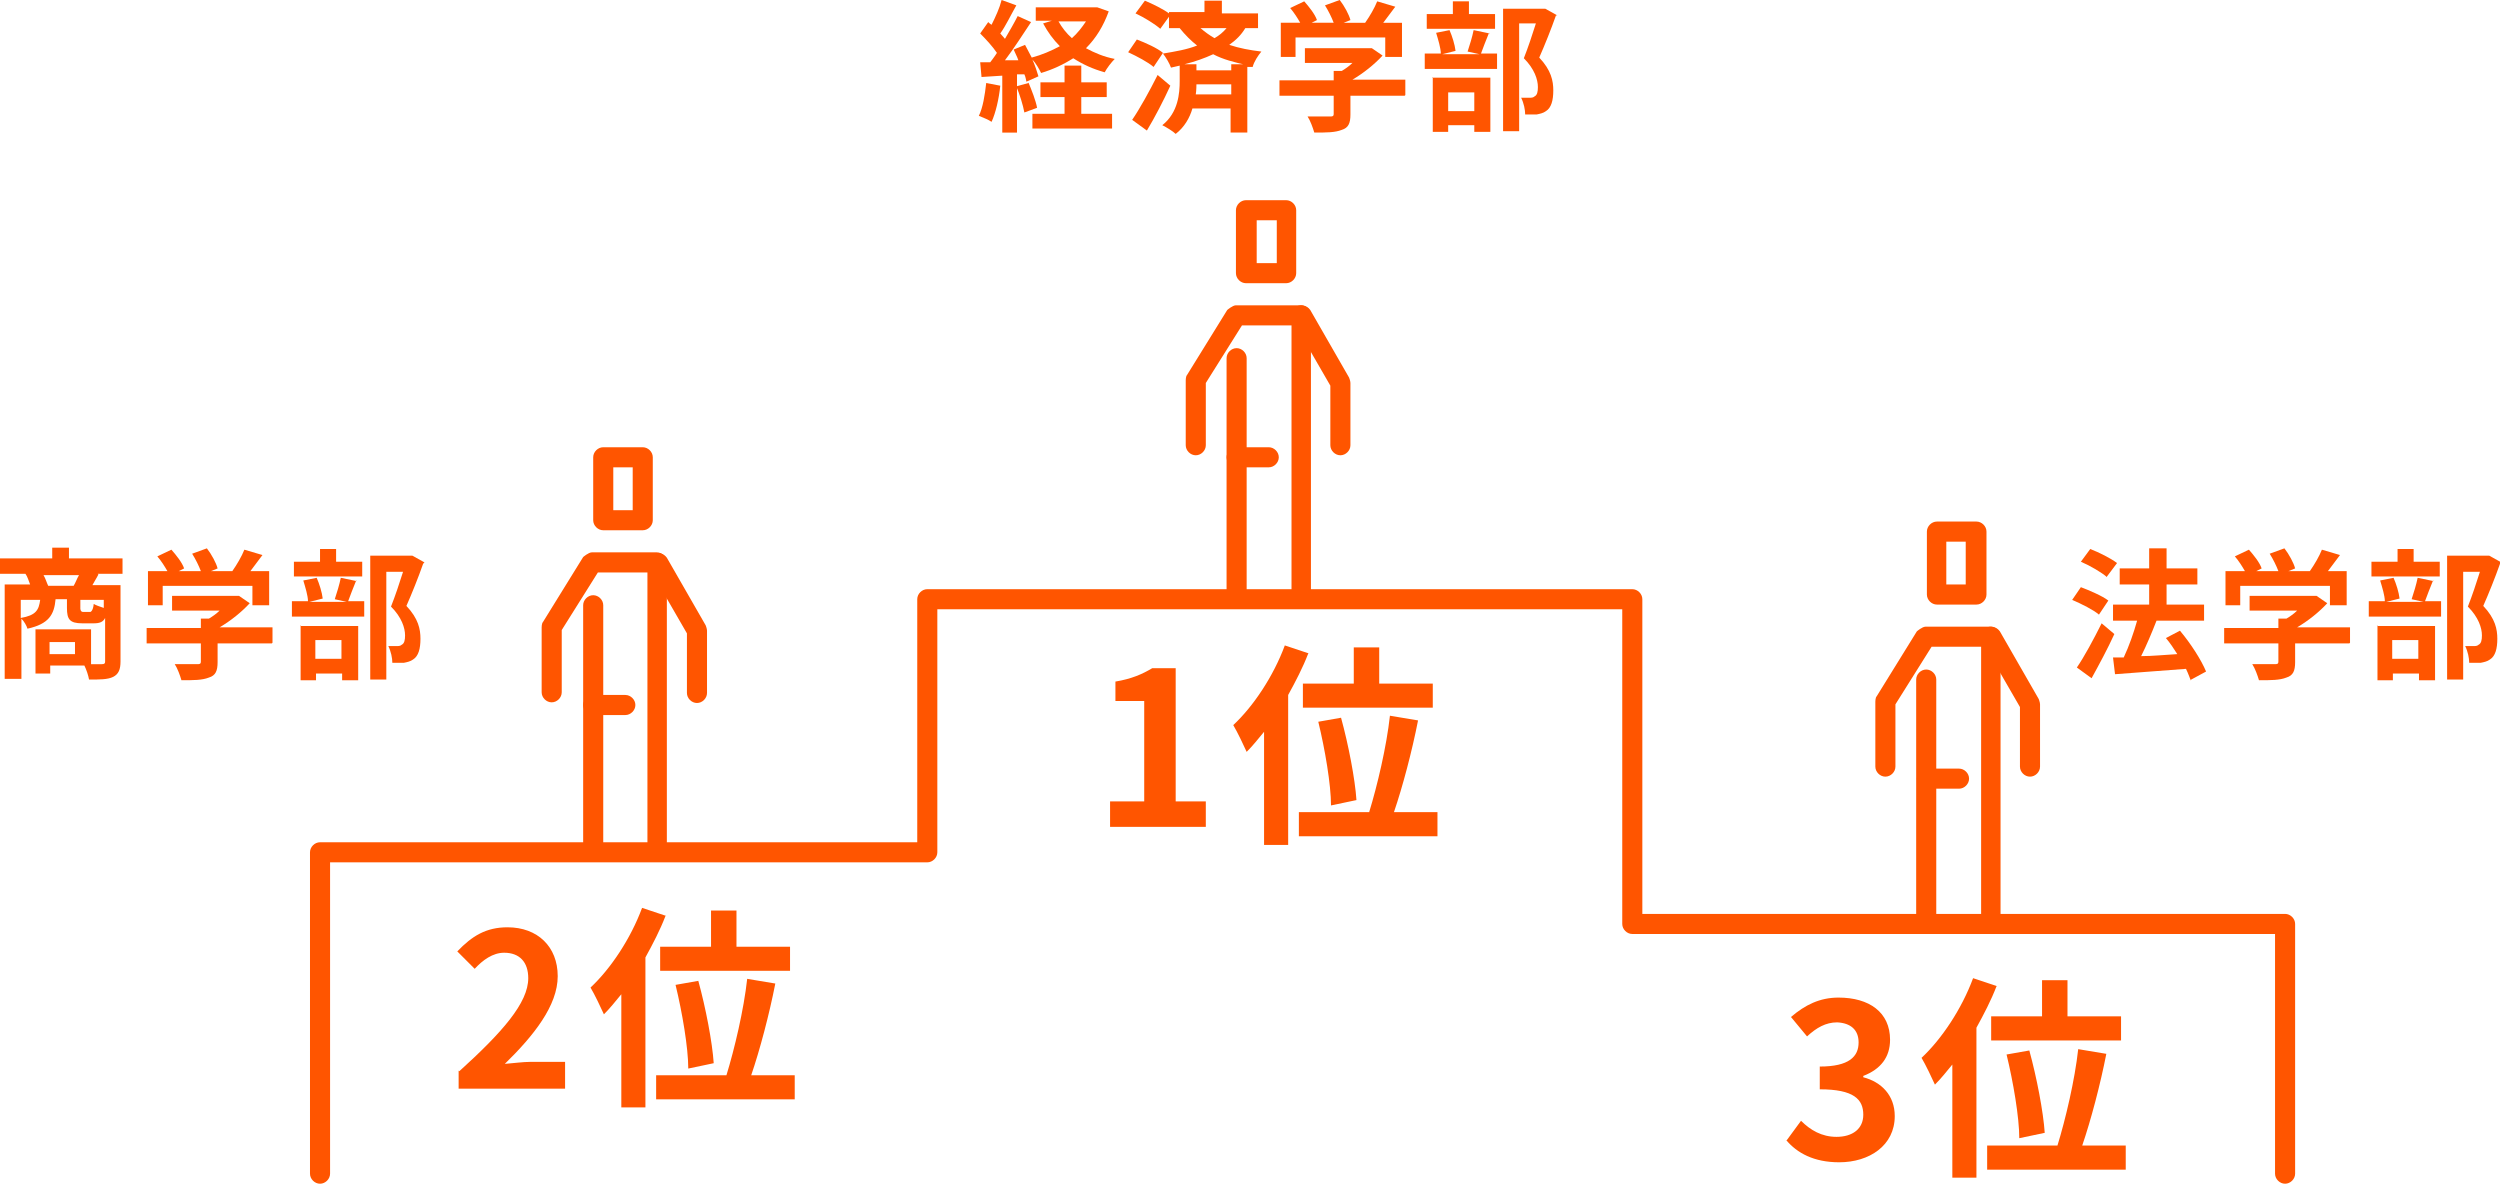 <?xml version="1.0" encoding="UTF-8"?>
<svg id="_レイヤー_2" data-name="レイヤー 2" xmlns="http://www.w3.org/2000/svg" viewBox="0 0 37.34 17.68">
  <defs>
    <style>
      .cls-1 {
        fill: #f50;
      }
    </style>
  </defs>
  <g id="d">
    <g>
      <g>
        <path class="cls-1" d="M14.94,1.28c-.02.2-.07.41-.13.54-.04-.03-.14-.07-.19-.09.06-.12.09-.31.11-.49l.21.04ZM16.56.17c-.08.22-.19.4-.34.55.13.07.27.13.43.16-.05.05-.12.14-.15.2-.18-.05-.33-.12-.47-.21-.14.09-.31.17-.48.22-.03-.06-.08-.15-.13-.2.04.09.07.18.09.25l-.18.08s-.01-.07-.03-.11h-.11v.87h-.22v-.85l-.31.02-.02-.22h.15s.07-.09.1-.14c-.06-.09-.16-.2-.25-.29l.12-.17s.03.03.05.04c.06-.12.12-.25.15-.37l.22.08c-.08.14-.16.31-.24.42.03.03.05.06.07.08.07-.12.14-.24.19-.34l.2.09c-.12.18-.26.4-.39.57h.2c-.02-.06-.05-.11-.07-.16l.17-.07c.03.06.07.13.1.19.15-.04.29-.1.42-.17-.1-.1-.18-.21-.25-.34l.13-.04h-.24V.11h.92s.17.06.17.06ZM15.36,1.23c.05.12.11.27.13.38l-.19.07c-.02-.11-.07-.27-.12-.39l.18-.05ZM16.15,1.7h.46v.22h-1.19v-.22h.48v-.25h-.36v-.22h.36v-.25h.25v.25h.38v.22h-.38v.25ZM15.81.32c.05.09.12.18.2.25.08-.07.15-.16.21-.25h-.41Z"/>
        <path class="cls-1" d="M17.23,1c-.08-.07-.25-.16-.38-.22l.13-.19c.13.05.31.13.39.2l-.14.21ZM17.48,1.28c-.1.22-.23.47-.35.67l-.22-.16c.11-.16.26-.43.38-.67l.19.16ZM18.6.42c-.06.1-.14.18-.24.25.15.05.31.08.48.1-.05.06-.11.15-.13.23h-.08s0,.98,0,.98h-.25v-.36h-.57c-.04.14-.12.28-.25.38-.04-.04-.14-.1-.2-.13.24-.19.26-.48.26-.66v-.23s-.09.02-.13.03c-.02-.06-.08-.16-.12-.21.18-.03.36-.06.51-.12-.09-.07-.18-.16-.26-.26h-.16v-.17l-.13.18c-.08-.07-.24-.17-.37-.23l.14-.19c.12.05.28.13.36.19v-.02h.53V.01h.26v.19h.54v.22h-.2ZM18.61.97c-.17-.04-.34-.08-.49-.16-.13.06-.27.11-.43.15h.18v.09h.52v-.09h.22ZM18.39,1.41v-.15h-.52s0,.09-.01.15h.53ZM17.93.42c.07.06.14.11.21.15.07-.04.13-.09.18-.15h-.39Z"/>
        <path class="cls-1" d="M20.98,1.43h-.81v.28c0,.13-.03.2-.13.23-.1.04-.23.04-.41.04-.02-.07-.06-.18-.1-.24.13,0,.29,0,.33,0,.04,0,.06,0,.06-.04v-.27h-.81v-.23h.81v-.14h.12c.05-.03.11-.07.16-.12h-.71v-.22h1s.16.11.16.11c-.12.13-.28.26-.45.36h.79v.23ZM19.37.85h-.24V.34h.29c-.04-.07-.09-.15-.15-.22l.21-.1c.07.08.16.19.19.28l-.08.04h.33c-.03-.08-.08-.18-.13-.26l.22-.08c.07.09.14.22.16.3l-.1.04h.32c.07-.1.14-.22.18-.32l.27.08c-.06.08-.12.16-.18.24h.28v.51h-.25v-.29h-1.34v.29Z"/>
        <path class="cls-1" d="M22.24.49c-.05.12-.09.23-.12.31h.24v.23h-1.08v-.23h.24c0-.08-.04-.21-.07-.31l.2-.04c.04.09.08.22.09.31l-.2.05h.56l-.18-.04c.03-.09.07-.22.09-.32l.24.05ZM22.33.43h-1.02v-.22h.39V.02h.24v.19h.39v.22ZM21.39,1.16h.87v.81h-.24v-.1h-.39v.1h-.23v-.82ZM21.63,1.38v.28h.39v-.28h-.39ZM23.24.23c-.07.2-.17.45-.25.63.18.19.21.35.21.49,0,.15-.03.26-.11.31-.04.03-.09.04-.14.05-.05,0-.11,0-.17,0,0-.07-.02-.17-.06-.25.05,0,.09,0,.12,0,.03,0,.06,0,.08-.02.04-.02.05-.07.05-.14,0-.11-.05-.27-.21-.43.06-.15.13-.36.18-.52h-.25v1.61h-.24V.13h.63s.18.1.18.1Z"/>
      </g>
      <g>
        <path class="cls-1" d="M31.35,9.18c-.08-.07-.26-.16-.4-.22l.13-.19c.13.05.32.13.41.2l-.14.21ZM31.58,9.47c-.1.22-.23.46-.34.66l-.22-.16c.11-.16.25-.42.37-.66l.19.16ZM31.47,8.62c-.08-.07-.25-.17-.39-.23l.14-.19c.13.05.31.14.4.21l-.15.2ZM32.72,10.16s-.04-.11-.07-.17c-.38.03-.78.06-1.06.08l-.03-.25h.16c.08-.17.15-.37.2-.55h-.36v-.24h.54v-.3h-.44v-.24h.44v-.3h.26v.3h.46v.24h-.46v.3h.56v.24h-.71,0c-.07.18-.15.37-.23.53.17,0,.36-.02.54-.03-.05-.08-.11-.17-.17-.24l.21-.11c.16.19.32.44.39.61l-.24.13Z"/>
        <path class="cls-1" d="M35.09,9.61h-.81v.28c0,.13-.03.2-.13.23-.1.04-.23.04-.41.04-.02-.07-.06-.18-.1-.24.13,0,.29,0,.33,0,.04,0,.06,0,.06-.04v-.27h-.81v-.23h.81v-.14h.12c.05-.03.11-.07.16-.12h-.71v-.22h1s.16.11.16.11c-.12.13-.28.26-.45.36h.79v.23ZM33.48,9.04h-.24v-.51h.29c-.04-.07-.09-.15-.15-.22l.21-.1c.07.08.16.19.19.28l-.08.04h.33c-.03-.08-.08-.18-.13-.26l.22-.08c.07.09.14.22.16.3l-.1.04h.32c.07-.1.14-.22.18-.32l.27.08c-.06.08-.12.16-.18.24h.28v.51h-.25v-.29h-1.34v.29Z"/>
        <path class="cls-1" d="M36.34,8.67c-.05.12-.09.23-.12.31h.24v.23h-1.08v-.23h.24c0-.08-.04-.21-.07-.31l.2-.04c.04.09.08.22.09.31l-.2.05h.56l-.18-.04c.03-.09.07-.22.09-.32l.24.05ZM36.44,8.61h-1.02v-.22h.39v-.19h.24v.19h.39v.22ZM35.5,9.35h.87v.81h-.24v-.1h-.39v.1h-.23v-.82ZM35.73,9.56v.28h.39v-.28h-.39ZM37.34,8.42c-.07.2-.17.45-.25.63.18.19.21.35.21.49,0,.15-.03.26-.11.31-.04.03-.09.04-.14.05-.05,0-.11,0-.17,0,0-.07-.02-.17-.06-.25.05,0,.09,0,.12,0,.03,0,.06,0,.08-.02.04-.02.05-.07.05-.14,0-.11-.05-.27-.21-.43.06-.15.13-.36.18-.52h-.25v1.61h-.24v-1.85h.63s.18.1.18.1Z"/>
      </g>
      <g>
        <path class="cls-1" d="M1.47,8.58c-.03.06-.07.12-.09.16h.42v1.14c0,.12-.03.19-.11.23-.08.04-.2.04-.36.04-.01-.06-.04-.15-.07-.21h-.51v.12h-.22v-.66h.83v.52c.07,0,.14,0,.16,0,.04,0,.05-.01.05-.04v-.65c-.03.06-.08.08-.17.08h-.17c-.19,0-.23-.06-.23-.23v-.13h-.17c-.02.23-.1.37-.42.44-.01-.04-.05-.11-.09-.15v.9H.07v-1.41h.38c-.02-.05-.04-.12-.07-.16h-.38v-.23h.78v-.16h.25v.16h.8v.23h-.37ZM.31,9.23c.23-.04.27-.12.29-.27h-.29v.27ZM1.1,8.75c.03-.05.05-.11.08-.16h-.53c.03.05.05.12.07.16h.38ZM1.12,9.59h-.38v.18h.38v-.18ZM1.55,8.96h-.35v.13s0,.05.04.05h.11s.04-.01.05-.12c.03.02.09.04.15.06v-.13Z"/>
        <path class="cls-1" d="M4.06,9.61h-.81v.28c0,.13-.03.2-.13.23-.1.04-.23.04-.41.04-.02-.07-.06-.18-.1-.24.13,0,.29,0,.33,0,.04,0,.06,0,.06-.04v-.27h-.81v-.23h.81v-.14h.12c.05-.03.11-.07.16-.12h-.71v-.22h1s.16.11.16.11c-.12.13-.28.26-.45.36h.79v.23ZM2.45,9.04h-.24v-.51h.29c-.04-.07-.09-.15-.15-.22l.21-.1c.07.08.16.19.19.28l-.08.04h.33c-.03-.08-.08-.18-.13-.26l.22-.08c.07.09.14.22.16.3l-.1.04h.32c.07-.1.14-.22.18-.32l.27.08c-.06.08-.12.16-.18.24h.28v.51h-.25v-.29h-1.34v.29Z"/>
        <path class="cls-1" d="M5.32,8.67c-.05.12-.09.23-.12.31h.24v.23h-1.08v-.23h.24c0-.08-.04-.21-.07-.31l.2-.04c.04.09.08.22.09.31l-.2.05h.56l-.18-.04c.03-.09.07-.22.09-.32l.24.05ZM5.41,8.61h-1.02v-.22h.39v-.19h.24v.19h.39v.22ZM4.48,9.35h.87v.81h-.24v-.1h-.39v.1h-.23v-.82ZM4.71,9.56v.28h.39v-.28h-.39ZM6.32,8.42c-.07.2-.17.45-.25.63.18.19.21.35.21.49,0,.15-.03.26-.11.31-.04.03-.09.04-.14.05-.05,0-.11,0-.17,0,0-.07-.02-.17-.06-.25.05,0,.09,0,.12,0,.03,0,.06,0,.08-.02.04-.02.05-.07.05-.14,0-.11-.05-.27-.21-.43.06-.15.13-.36.18-.52h-.25v1.61h-.24v-1.85h.63s.18.1.18.1Z"/>
      </g>
      <g>
        <path class="cls-1" d="M34.13,17.68c-.08,0-.15-.07-.15-.15v-3.58h-9.6c-.08,0-.15-.07-.15-.15v-4.7h-10.23v3.63c0,.08-.07.15-.15.15H4.93v4.65c0,.08-.07.15-.15.15s-.15-.07-.15-.15v-4.8c0-.08.07-.15.15-.15h8.92v-3.63c0-.08.07-.15.15-.15h10.53c.08,0,.15.07.15.15v4.7h9.6c.08,0,.15.07.15.15v3.73c0,.08-.07.15-.15.15Z"/>
        <g>
          <path class="cls-1" d="M18.47,9.04c-.08,0-.15-.07-.15-.15v-3.54c0-.08.07-.15.15-.15s.15.07.15.15v3.54c0,.08-.07.15-.15.15Z"/>
          <path class="cls-1" d="M18.95,6.98h-.48c-.08,0-.15-.07-.15-.15s.07-.15.15-.15h.48c.08,0,.15.07.15.15s-.07.15-.15.15Z"/>
          <path class="cls-1" d="M19.44,9.04c-.08,0-.15-.07-.15-.15v-4.03h-.74l-.54.86v.93c0,.08-.07.15-.15.15s-.15-.07-.15-.15v-.97s0-.06.02-.08l.6-.97s.08-.07.13-.07h.97c.08,0,.15.07.15.15v4.18c0,.08-.07.15-.15.15Z"/>
          <path class="cls-1" d="M19.21,4.23h-.6c-.08,0-.15-.07-.15-.15v-.94c0-.08.07-.15.15-.15h.6c.08,0,.15.07.15.15v.94c0,.08-.07.15-.15.15ZM18.77,3.93h.3v-.64h-.3v.64Z"/>
          <path class="cls-1" d="M20.02,6.8c-.08,0-.15-.07-.15-.15v-.89l-.56-.97c-.04-.07-.02-.16.05-.21.07-.04.16-.02.21.05l.58,1.01s.02.05.02.08v.93c0,.08-.07.15-.15.15Z"/>
        </g>
        <g>
          <path class="cls-1" d="M28.77,13.84c-.08,0-.15-.07-.15-.15v-3.54c0-.08.07-.15.15-.15s.15.07.15.15v3.54c0,.08-.07.15-.15.15Z"/>
          <path class="cls-1" d="M29.26,11.78h-.48c-.08,0-.15-.07-.15-.15s.07-.15.15-.15h.48c.08,0,.15.07.15.15s-.07.15-.15.15Z"/>
          <path class="cls-1" d="M29.74,13.84c-.08,0-.15-.07-.15-.15v-4.03h-.74l-.54.86v.93c0,.08-.07.15-.15.15s-.15-.07-.15-.15v-.97s0-.06.02-.08l.6-.97s.08-.07.13-.07h.97c.08,0,.15.07.15.15v4.18c0,.08-.07.15-.15.15Z"/>
          <path class="cls-1" d="M29.52,9.03h-.59c-.08,0-.15-.07-.15-.15v-.94c0-.08.07-.15.15-.15h.59c.08,0,.15.07.15.15v.94c0,.08-.07.15-.15.15ZM29.07,8.73h.29v-.64h-.29v.64Z"/>
          <path class="cls-1" d="M30.32,11.6c-.08,0-.15-.07-.15-.15v-.89l-.56-.97c-.04-.07-.02-.16.05-.21.07-.04.16-.02.21.05l.58,1.01s.02.05.02.08v.93c0,.08-.07.15-.15.15Z"/>
        </g>
        <g>
          <path class="cls-1" d="M8.86,12.73c-.08,0-.15-.07-.15-.15v-3.54c0-.08.07-.15.15-.15s.15.07.15.15v3.54c0,.08-.07.15-.15.15Z"/>
          <path class="cls-1" d="M9.34,10.68h-.48c-.08,0-.15-.07-.15-.15s.07-.15.15-.15h.48c.08,0,.15.07.15.15s-.07.15-.15.15Z"/>
          <path class="cls-1" d="M9.82,12.73c-.08,0-.15-.07-.15-.15v-4.03h-.74l-.54.86v.93c0,.08-.07.15-.15.15s-.15-.07-.15-.15v-.97s0-.06.02-.08l.6-.97s.08-.07.13-.07h.97c.08,0,.15.07.15.15v4.18c0,.08-.07.15-.15.15Z"/>
          <path class="cls-1" d="M9.6,7.92h-.59c-.08,0-.15-.07-.15-.15v-.94c0-.08.07-.15.15-.15h.59c.08,0,.15.07.15.15v.94c0,.08-.07.15-.15.15ZM9.16,7.62h.29v-.64h-.29v.64Z"/>
          <path class="cls-1" d="M10.41,10.5c-.08,0-.15-.07-.15-.15v-.89l-.56-.97c-.04-.07-.02-.16.05-.21.07-.04.16-.02.21.05l.58,1.01s.02.05.02.08v.93c0,.08-.07.15-.15.15Z"/>
        </g>
      </g>
      <g>
        <path class="cls-1" d="M16.58,11.97h.51v-1.5h-.43v-.29c.24-.04.4-.11.55-.2h.35v1.99h.45v.38h-1.43v-.38Z"/>
        <path class="cls-1" d="M19.54,9.76c-.08.21-.19.42-.3.62v2.24h-.36v-1.69c-.09.11-.17.21-.26.3-.04-.09-.14-.3-.2-.4.3-.28.6-.73.77-1.19l.36.12ZM21.47,12.13v.36h-2.07v-.36h1.05c.12-.39.26-.98.31-1.44l.42.07c-.09.46-.23.99-.36,1.37h.65ZM20.22,10.21v-.54h.38v.54h.8v.36h-1.94v-.36h.75ZM19.88,12.03c0-.31-.09-.84-.19-1.25l.34-.06c.11.4.21.92.23,1.23l-.38.08Z"/>
      </g>
      <g>
        <path class="cls-1" d="M6.86,16c.64-.58,1.03-1.02,1.03-1.39,0-.24-.13-.38-.36-.38-.17,0-.32.11-.44.24l-.26-.26c.22-.23.43-.36.75-.36.45,0,.75.29.75.73s-.36.89-.79,1.31c.12-.01.28-.03.38-.03h.52v.4h-1.59v-.27Z"/>
        <path class="cls-1" d="M9.94,13.68c-.08.21-.19.42-.3.62v2.24h-.36v-1.69c-.09.11-.17.21-.26.3-.04-.09-.14-.3-.2-.4.3-.28.6-.73.77-1.19l.36.12ZM11.87,16.06v.36h-2.07v-.36h1.05c.12-.39.26-.98.31-1.44l.42.07c-.09.46-.23.99-.36,1.37h.65ZM10.62,14.14v-.54h.38v.54h.8v.36h-1.94v-.36h.75ZM10.28,15.96c0-.31-.09-.84-.19-1.25l.34-.06c.11.4.21.92.23,1.23l-.38.08Z"/>
      </g>
      <g>
        <path class="cls-1" d="M26.68,17.04l.22-.3c.14.14.31.24.53.24.24,0,.4-.12.4-.33,0-.23-.14-.38-.65-.38v-.34c.44,0,.58-.15.58-.36,0-.19-.12-.29-.32-.3-.17,0-.31.08-.45.21l-.24-.29c.21-.18.43-.29.71-.29.46,0,.77.22.77.63,0,.26-.14.44-.4.54v.02c.27.07.47.27.47.58,0,.44-.38.69-.83.69-.38,0-.63-.14-.79-.33Z"/>
        <path class="cls-1" d="M29.82,14.73c-.08.21-.19.42-.3.62v2.24h-.36v-1.69c-.09.11-.17.21-.26.3-.04-.09-.14-.3-.2-.4.3-.28.6-.73.77-1.19l.36.12ZM31.75,17.11v.36h-2.07v-.36h1.05c.12-.39.26-.98.31-1.44l.42.07c-.09.46-.23.99-.36,1.37h.65ZM30.5,15.18v-.54h.38v.54h.8v.36h-1.94v-.36h.75ZM30.16,17c0-.31-.09-.84-.19-1.25l.34-.06c.11.4.21.92.23,1.23l-.38.08Z"/>
      </g>
    </g>
  </g>
</svg>